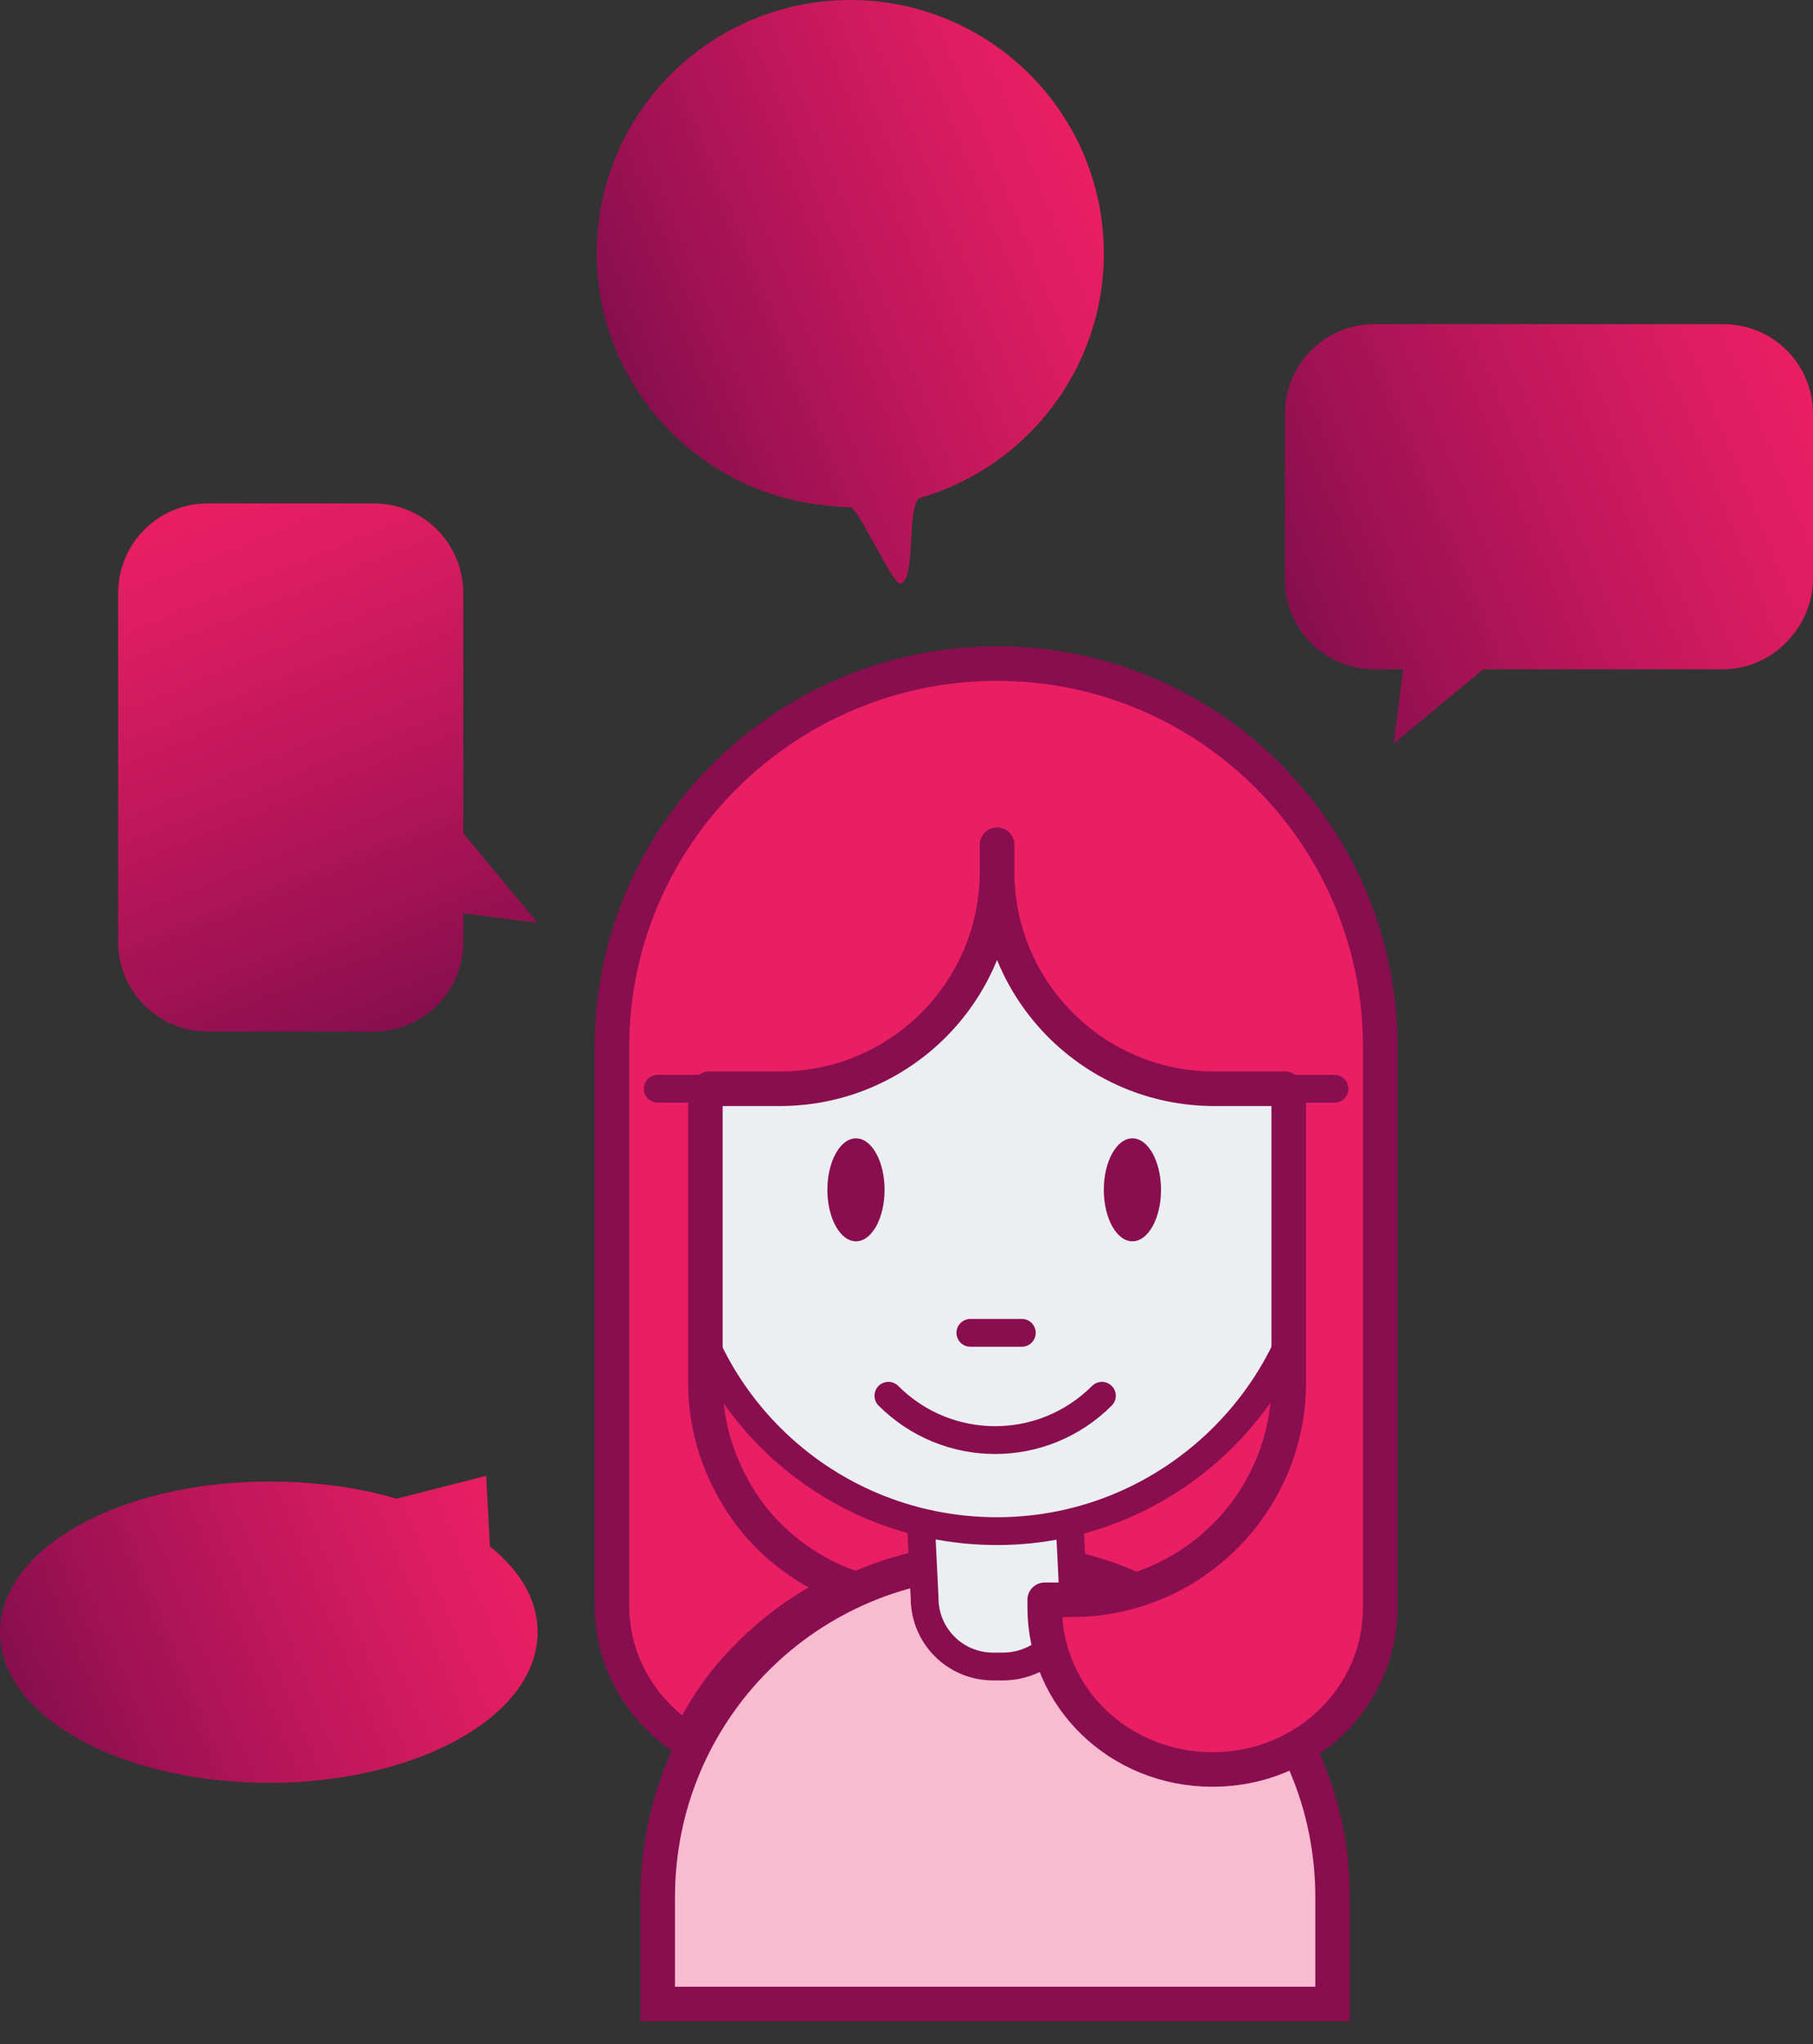 <?xml version="1.0" encoding="utf-8"?>
<!-- Generator: Adobe Illustrator 21.1.0, SVG Export Plug-In . SVG Version: 6.00 Build 0)  -->
<svg version="1.1" id="Layer_1" xmlns="http://www.w3.org/2000/svg" xmlns:xlink="http://www.w3.org/1999/xlink" x="0px" y="0px"
	 viewBox="0 0 95.1 107.2" style="enable-background:new 0 0 95.1 107.2;" xml:space="preserve">
<rect x="0" y="0" width="95.1" height="107.2" fill="#333333" stroke="none"/>
<style type="text/css">
	.st0{fill:#E91E63;stroke:#880E4F;stroke-width:1.812;stroke-linejoin:round;stroke-miterlimit:10;}
	.st1{fill:#F8BBD0;stroke:#880E4F;stroke-width:1.812;stroke-miterlimit:10;}
	.st2{fill:#ECEFF1;stroke:#880E4F;stroke-width:1.458;stroke-miterlimit:10;}
	.st3{fill:none;stroke:#880E4F;stroke-width:1.458;stroke-linecap:round;stroke-miterlimit:10;}
	.st4{fill:#880E4F;}
	.st5{fill:url(#SVGID_1_);}
	.st6{fill:url(#SVGID_2_);}
	.st7{fill:url(#SVGID_3_);}
	.st8{fill:url(#SVGID_4_);}
</style>
<g>
	<g>
		<rect x="34.5" y="66.5" class="st0" width="34.6" height="22.4"/>
		<path class="st1" d="M52,105.1H34.5v-5.6c0-9.8,7.9-17.7,17.7-17.7l0,0c9.8,0,17.7,7.9,17.7,17.7v5.6H52z"/>
		<path class="st2" d="M52.6,87.4h-0.5c-2,0-3.6-1.6-3.6-3.6l-0.3-6.1c0-0.8,0.7-1.5,1.5-1.5h4.8c0.8,0,1.5,0.7,1.5,1.5l0.3,6.1
			C56.3,85.8,54.6,87.4,52.6,87.4z"/>
		<path class="st2" d="M52.3,80.3L52.3,80.3c-9.3,0-16.8-7.5-16.8-16.8v-7.7C35.5,46.5,43,39,52.3,39l0,0c9.3,0,16.8,7.5,16.8,16.8
			v7.7C69.1,72.8,61.5,80.3,52.3,80.3z"/>
		<path class="st0" d="M32.1,54.9V82v2.2c0,3,1.6,5.6,4,7.1c0.6-1.2,1.5-2.8,3-4.3c2-2.1,4.1-3.2,5.4-3.8c-0.9-0.3-3.5-1.4-5.4-4.1
			C37.8,77.2,37,75,37,72.5v-6.4v-8.2l0.2-0.8h3.7c6.3,0,11.4-5.1,11.4-11.4v-1.4v1.4c0,6.3,5.1,11.4,11.4,11.4h3.7l0.2,0.8v8.2v6.4
			c0,6.3-5.1,11.4-11.4,11.4h-1.4v0.4c0,4.7,3.9,8.5,8.8,8.5s8.8-3.8,8.8-8.5v-2.2V54.9c0-11.1-9-20.1-20.1-20.1
			S32.1,43.8,32.1,54.9"/>
		<line class="st3" x1="53.6" y1="69.9" x2="50.9" y2="69.9"/>
		<ellipse class="st4" cx="44.9" cy="62.4" rx="1.5" ry="2.7"/>
		<ellipse class="st4" cx="59.4" cy="62.4" rx="1.5" ry="2.7"/>
		<path class="st3" d="M46.6,73.2c3.1,3.1,8.1,3.1,11.2,0"/>
	</g>
	<path class="st3" d="M70,57.1h-6.4c-6.3,0-11.4-5.1-11.4-11.4v-1.4"/>
	<path class="st3" d="M34.5,57.1h6.4c6.3,0,11.4-5.1,11.4-11.4v-1.4"/>
</g>
<linearGradient id="SVGID_1_" gradientUnits="userSpaceOnUse" x1="346.734" y1="-407.28" x2="374.108" y2="-396.147" gradientTransform="matrix(6.123234e-17 -1 -1 -6.123234e-17 -386.469 400.659)">
	<stop  offset="1.915923e-03" style="stop-color:#880E4F"/>
	<stop  offset="0.394" style="stop-color:#B41558"/>
	<stop  offset="0.792" style="stop-color:#DA1C60"/>
	<stop  offset="1" style="stop-color:#E91E63"/>
</linearGradient>
<path class="st5" d="M24.3,31.1v12.6l3.9,4.7l-3.9-0.5v1.5c0,2.6-2.1,4.7-4.7,4.7h-8.7c-2.6,0-4.7-2.1-4.7-4.7V31.1
	c0-2.6,2.1-4.7,4.7-4.7h8.7C22.2,26.4,24.3,28.5,24.3,31.1z"/>
<linearGradient id="SVGID_2_" gradientUnits="userSpaceOnUse" x1="67.521" y1="73.377" x2="94.895" y2="84.51" gradientTransform="matrix(1 0 0 -1 0 105)">
	<stop  offset="1.915923e-03" style="stop-color:#880E4F"/>
	<stop  offset="0.394" style="stop-color:#B41558"/>
	<stop  offset="0.792" style="stop-color:#DA1C60"/>
	<stop  offset="1" style="stop-color:#E91E63"/>
</linearGradient>
<path class="st6" d="M90.4,35.1H77.8L73.1,39l0.5-3.9h-1.5c-2.6,0-4.7-2.1-4.7-4.7v-8.7c0-2.6,2.1-4.7,4.7-4.7h18.3
	c2.6,0,4.7,2.1,4.7,4.7v8.8C95,33,92.9,35.1,90.4,35.1z"/>
<linearGradient id="SVGID_3_" gradientUnits="userSpaceOnUse" x1="32.938" y1="84.949" x2="57.612" y2="94.983" gradientTransform="matrix(1 0 0 -1 0 105)">
	<stop  offset="1.915923e-03" style="stop-color:#880E4F"/>
	<stop  offset="0.394" style="stop-color:#B41558"/>
	<stop  offset="0.792" style="stop-color:#DA1C60"/>
	<stop  offset="1" style="stop-color:#E91E63"/>
</linearGradient>
<path class="st7" d="M57.9,13.3c0,6.1-4.1,11.2-9.6,12.8c-0.8,0.2-0.2,4.5-1.1,4.5c-0.4,0-2.2-4-2.6-4c-0.7,0-1.4-0.1-2.1-0.2
	c-6.3-1-11.2-6.5-11.2-13.1c0-7.4,6-13.3,13.3-13.3S57.9,5.9,57.9,13.3z"/>
<linearGradient id="SVGID_4_" gradientUnits="userSpaceOnUse" x1="1.684" y1="14.35" x2="26.744" y2="24.542" gradientTransform="matrix(1 0 0 -1 0 105)">
	<stop  offset="1.915923e-03" style="stop-color:#880E4F"/>
	<stop  offset="0.394" style="stop-color:#B41558"/>
	<stop  offset="0.792" style="stop-color:#DA1C60"/>
	<stop  offset="1" style="stop-color:#E91E63"/>
</linearGradient>
<path class="st8" d="M28.2,85.6c0,4.4-6.3,7.9-14.1,7.9S0,90,0,85.6c0-4.4,6.3-7.9,14.1-7.9c2.4,0,4.7,0.3,6.7,0.9l4.7-1.2l0.2,3.7
	C27.3,82.4,28.2,83.9,28.2,85.6z"/>
</svg>
